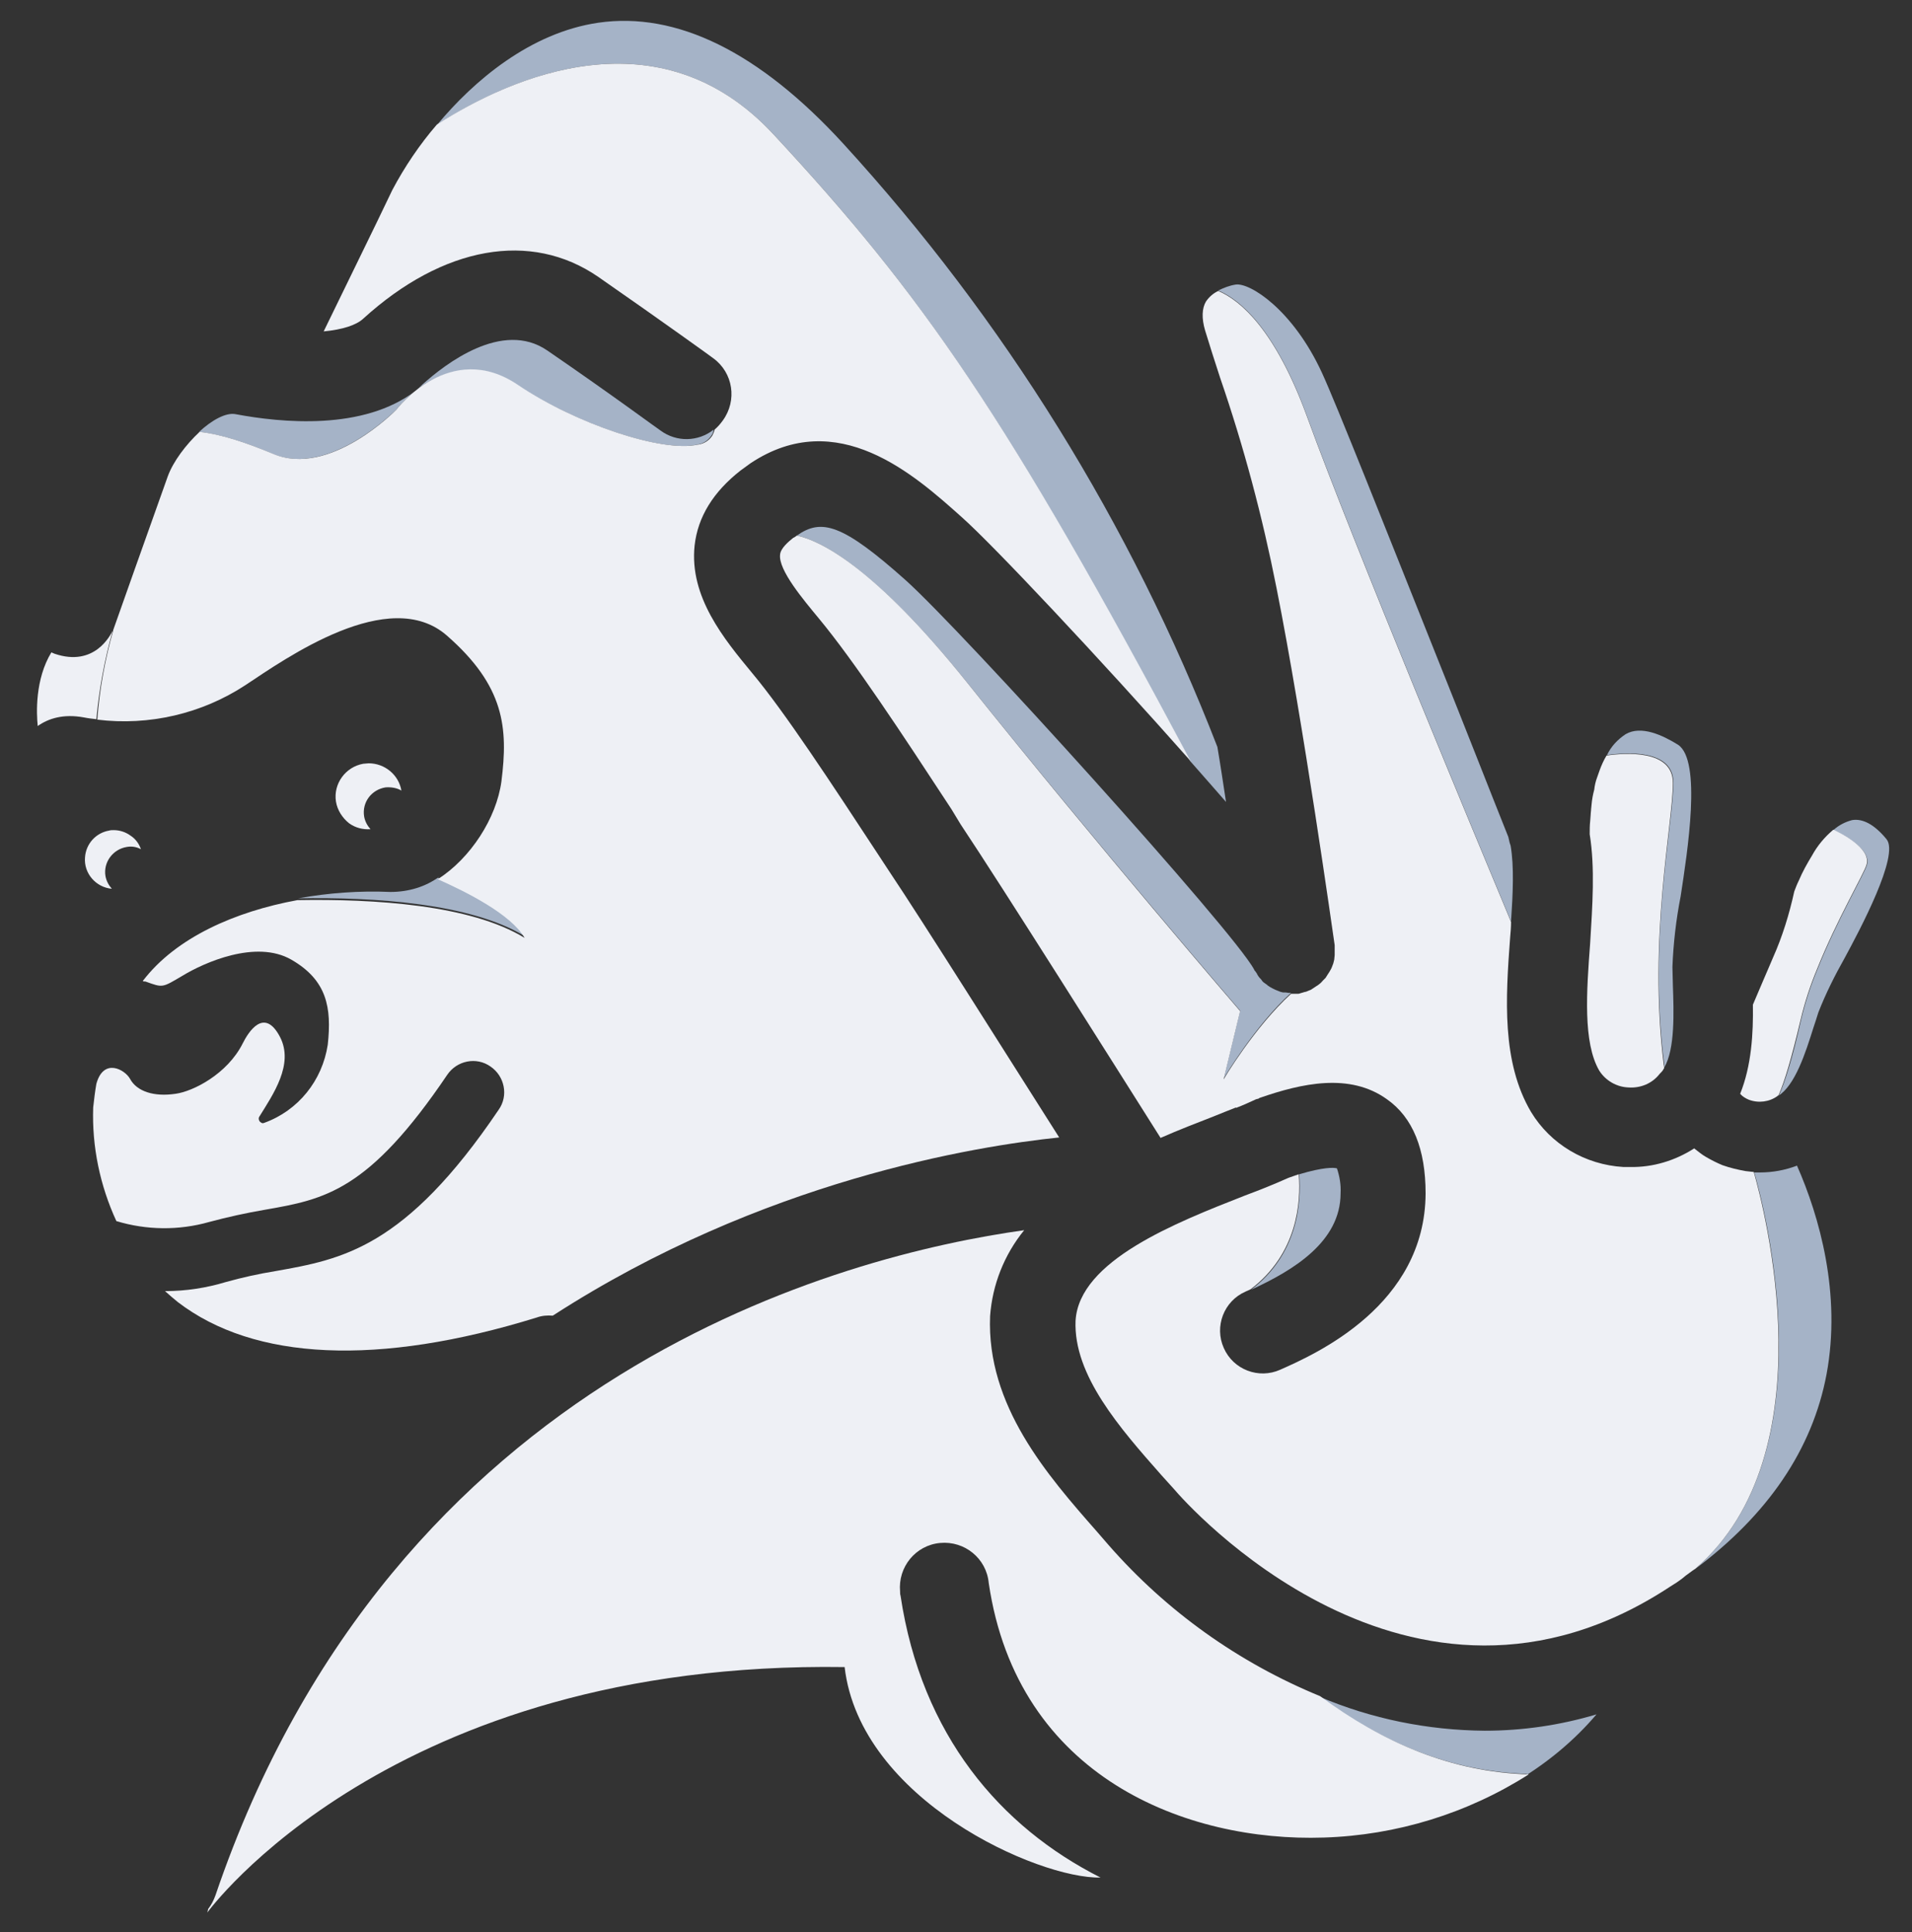 <?xml version="1.0" encoding="utf-8"?>
<!-- Generator: Adobe Illustrator 24.1.3, SVG Export Plug-In . SVG Version: 6.00 Build 0)  -->
<svg version="1.1" id="Layer_1" xmlns="http://www.w3.org/2000/svg" xmlns:xlink="http://www.w3.org/1999/xlink" x="0px" y="0px"
	 viewBox="0 0 420.6 425" style="enable-background:new 0 0 420.6 425;" xml:space="preserve">
<rect x="0" y="0" width="420.6" height="425" fill="#333333" stroke="none"/>
<style type="text/css">
	.st0{fill:#A5B3C7;}
	.st1{fill:#A5B3C7;enable-background:new    ;}
	.st2{fill:#EEF0F5;}
</style>
<path class="st0" d="M415,184.6c2.9,3.5-5.9,20-9.2,26.1c-2.2,3.9-4.2,7.9-5.8,12c-0.3,1-0.7,2.2-1.1,3.4c-1.7,5.4-4,12.7-7.8,15
	c0.1-0.1,0.2-0.2,0.3-0.3c1.3-3,2.9-8,4.8-16.5c0.9-3.8,2.1-7.5,3.6-11.1c4.4-11,10.3-20.9,10.9-23c1-3.6-6-7-7.4-7.6
	c1.2-1.1,2.6-1.8,4.1-2.2C409.7,180,412.3,181.3,415,184.6z"/>
<path class="st0" d="M395.3,256.4c4.9,11.1,9.8,28.2,6.5,45.9c-3.1,16.5-12.9,30.9-29,42.9c29.8-25.6,15.2-79.9,13.1-87.3
	c0.4,0,0.9,0,1.3,0C389.9,257.9,392.7,257.4,395.3,256.4z"/>
<path class="st0" d="M369.1,163.8c5.3,3.4,2.1,23.6,0.6,33.4c-1,5.1-1.6,10.3-1.8,15.5c0,1.3,0.1,2.7,0.1,4.1c0.2,5.7,0.5,14-1.9,18
	c0-0.2,0-0.4,0-0.6c-3.6-28,2-53,2-62.1c0-7.4-10.6-6.6-14.6-6c0.9-1.9,2.3-3.4,4.1-4.6C361,159.5,365.7,161.7,369.1,163.8z"/>
<path class="st0" d="M332.3,186c0.8,4.6,0.5,10.6,0.1,16.7c-6.7-16.1-34.9-83.7-44.9-111.2c-7-19.1-14.6-25.5-19.5-27.6
	c1.2-0.6,2.5-1.1,3.8-1.3c3.1-0.5,12.6,5.5,19,19.4c3.1,6.7,14.3,35,25.2,62.3c6.5,16.2,11.6,29.3,15.8,39.8
	c0.1,0.4,0.2,0.9,0.3,1.3L332.3,186z"/>
<path class="st0" d="M294.1,257c0.6,1.8,0.9,3.6,0.8,5.5c0,10.6-10.3,16.9-19.7,21.2c10.3-7.8,11.1-19.1,10.6-25.4
	C291.2,256.7,293.4,256.8,294.1,257z"/>
<path class="st0" d="M283.4,218.4c0.2,0,0.4,0,0.6,0c-8,7.3-14.8,18.8-14.8,18.8l3.6-14.9c0,0-31.2-36.2-60-72.1
	c-20.3-25.2-32.1-31.2-37.5-32.4c5.4-3.8,10-2.6,23.9,9.8c12.4,11.1,72.3,77.3,76.7,85.7c0,0.1,0.1,0.2,0.2,0.3
	c0.2,0.3,0.4,0.5,0.5,0.8c0.2,0.3,0.3,0.5,0.5,0.7c0.2,0.2,0.4,0.4,0.5,0.6c0.2,0.3,0.5,0.5,0.8,0.7c0.2,0.1,0.4,0.3,0.5,0.4
	c0.3,0.2,0.6,0.4,1,0.6c0.2,0.1,0.4,0.2,0.6,0.3c0.3,0.1,0.7,0.3,1,0.4c0.2,0.1,0.4,0.1,0.7,0.2C282.6,218.3,283,218.3,283.4,218.4z
	"/>
<path class="st0" d="M267.8,164.3c0.7,4.1,1.3,8.2,1.9,12.1c-2.5-2.9-5.2-5.9-7.9-9C221.3,91.4,203,64.9,170.2,29.6
	c-25.3-27.2-57.6-12.7-74-2.2c8-9.6,20.4-20.2,35.4-22.4c17.2-2.5,35.4,6.4,53.9,26.6C220.9,70.3,248.8,115.3,267.8,164.3z"/>
<path class="st1" d="M96.3,193.1c6.3,2.8,16.1,7.7,19.1,12.8c-11.9-7.2-33-8.6-49.8-8.3c6.7-1.2,13.5-1.7,20.3-1.4
	c3.9,0,7.7-1.1,10.8-3.4C96.5,193,96.4,193.1,96.3,193.1z"/>
<path class="st0" d="M326.6,380.7c8.3,0,16.6-1.2,24.6-3.6c-9.6,11.3-22.9,19-37,23.1c7.7-2.3,15-5.7,21.8-10c-17-0.5-32-7-45.8-17
	C301.7,378.1,314.1,380.6,326.6,380.7z"/>
<path class="st0" d="M59.9,99.8C54,97.3,48.5,95.5,43.8,95c2.8-2.6,5.9-4.3,8-3.9c10.1,1.9,28.2,3.7,39.7-5.2
	c-1.6,1.2-3.1,2.7-4.4,4.3C87.1,90.1,72.4,105.2,59.9,99.8z"/>
<path class="st0" d="M114,84.8c-9.3-6.3-17.4-2.7-22.3,0.9c0.4-0.3,0.8-0.7,1.2-1.1c5-4.5,17.6-14.3,27.5-7.5
	c14.3,9.8,24.8,17.6,24.9,17.6c3.5,2.6,8.3,2.5,11.7-0.2c-0.1,0.5-0.2,0.9-0.5,1.3c-0.7,1.1-1.8,1.8-3.1,2
	C145.6,99.6,126.6,93.2,114,84.8z"/>
<g>
	<path class="st2" d="M403.3,182.5c-1.9,1.6-3.5,3.5-4.7,5.7c-1.1,1.8-2.1,3.6-2.9,5.5c-0.4,0.8-0.7,1.6-1,2.4
		c-1.1,5-2.6,9.9-4.7,14.6c-0.7,1.6-1.3,3.1-2.1,4.9s-1.5,3.6-2.3,5.4c0.1,6.3-0.3,13.4-2.8,19.6c0.5,0.6,1.2,1,1.9,1.3
		c2.1,0.8,4.5,0.5,6.3-0.8c0.1-0.1,0.2-0.2,0.3-0.3c1.3-3,2.8-8,4.8-16.5c0.9-3.8,2.1-7.5,3.6-11.1l0,0c4.4-11,10.3-20.9,10.9-23
		C411.7,186.5,404.6,183.1,403.3,182.5z"/>
	<path class="st2" d="M385.8,257.8C385.8,257.8,385.8,257.8,385.8,257.8C385.7,257.8,385.7,257.8,385.8,257.8
		c-0.6-0.1-1.2-0.1-1.8-0.2c-1.7-0.3-3.4-0.7-5.1-1.3c-1.2-0.5-2.4-1.1-3.6-1.8c-0.9-0.5-1.7-1.2-2.5-1.8c0,0-0.1-0.1-0.1-0.1
		c-4.2,2.7-9.1,4.2-14.1,4.1c-0.5,0-1,0-1.5,0c-8.4-0.5-16-5-20.3-12.1c-6.5-11-5.6-25-4.6-38.4c0.1-1.1,0.2-2.3,0.2-3.4
		c-6.7-16.1-34.9-83.7-44.9-111.2c-7-19.1-14.6-25.5-19.5-27.6c-1.1,0.5-2,1.3-2.7,2.3c-0.9,1.5-1,3.7-0.2,6.4
		c1,3.3,2.1,6.7,3.3,10.4c5.2,15.1,9.3,30.5,12.4,46.2c5.9,29.6,12.5,76.6,12.8,78.6v0.3c0,0.4,0,0.7,0,1.1c0,0.3,0,0.5,0,0.8
		c0,0.3-0.1,0.7-0.1,1c-0.1,0.3-0.1,0.5-0.2,0.8c-0.1,0.3-0.2,0.5-0.3,0.8s-0.3,0.6-0.4,0.8s-0.3,0.5-0.5,0.8l-0.5,0.8l-0.6,0.6
		c-0.2,0.2-0.4,0.5-0.7,0.7c-0.2,0.2-0.4,0.3-0.7,0.5c-0.3,0.2-0.6,0.4-0.9,0.6c-0.1,0-0.1,0.1-0.3,0.2c-0.2,0.1-0.3,0.1-0.5,0.2
		c-0.3,0.1-0.6,0.3-0.9,0.3c-0.3,0.1-0.7,0.2-1,0.3c-0.2,0.1-0.4,0.1-0.5,0.1c-0.1,0-0.2,0-0.3,0c-0.4,0-0.7,0-1.1,0H284
		c-8,7.3-14.8,18.7-14.8,18.8l0-0.1l3.6-14.9c0,0-31.2-36.2-60-72.2c-20.3-25.3-32.1-31.2-37.5-32.4c-0.3,0.2-0.5,0.4-0.8,0.5
		c-1,0.8-2.8,2.3-2.9,3.7c-0.4,3.4,5.2,10,8.5,14c7.8,9.4,18.2,25.2,29.2,42l2,3.3c9.4,14.1,34.2,53.5,44,69c4.1-1.8,8-3.3,11.6-4.7
		c1.8-0.7,3.4-1.4,5-2l0,0.1c1.6-0.6,3.1-1.3,4.4-1.9c0.1,0,0.3-0.1,0.4-0.1c0.2,0,0.3-0.2,0.4-0.2c9.2-3.2,19.8-5.6,28,0.3
		c5.7,4,8.5,11,8.5,20.7c-0.1,24.6-24.1,35.3-32,38.8c-4.7,2.1-10.3,0-12.4-4.8c-2.1-4.7,0-10.3,4.8-12.4l1.1-0.5
		c10.3-7.8,11.1-19.1,10.6-25.3c-0.8,0.3-1.5,0.5-2.3,0.8c-2.9,1.3-6.1,2.6-9.6,3.9c-15.3,6-36.4,14.3-37.2,27.5
		c-0.5,12,9.8,23.7,18.9,34l2.8,3.1c2.1,2.5,51.7,59.2,109.1,21.4c1-0.6,1.9-1.2,2.8-1.9c0.2-0.2,0.4-0.3,0.6-0.5
		c0.5-0.4,1-0.7,1.5-1.1c0.2-0.1,0.4-0.3,0.6-0.4C402.5,319.6,387.9,265.3,385.8,257.8L385.8,257.8z"/>
	<path class="st2" d="M351.8,235.5c1.4,2.2,3.8,3.6,6.4,3.7c2.7,0.2,5.3-0.9,6.9-3l0.3-0.3c0.3-0.3,0.5-0.6,0.7-1
		c-0.1-0.2,0-0.4-0.1-0.6c-3.5-28,2-53,2-62.1c0-7.4-10.6-6.6-14.6-6c-0.6,1-1.1,2.1-1.5,3.2c-0.2,0.6-0.4,1.1-0.6,1.7
		c-0.3,0.8-0.5,1.7-0.6,2.6c-0.3,1.1-0.5,2.2-0.6,3.4c0,0.3-0.1,0.7-0.1,1.1c-0.1,0.8-0.1,1.6-0.2,2.5c-0.1,0.9-0.1,1.8-0.1,2.8
		c1.2,7.4,0.6,15.8,0.1,24C349,218.1,348.2,229.3,351.8,235.5z"/>
	<path class="st2" d="M243.9,339.9l-2.6-3c-10.9-12.4-24.3-27.7-23.5-47.4c0.5-6.9,3.1-13.5,7.5-18.9
		c-39.3,5.5-138.6,30.7-177.9,146.3c-0.4,1.1-0.9,2.1-1.6,3c-0.1,0.5-0.2,0.8-0.2,0.8s40.2-55.5,140.2-54
		c3.4,29.2,42.6,46.6,56.3,46.3c-22-11.1-39.4-31.3-44-62c-0.1-0.3-0.1-0.6-0.1-0.9c-0.5-5.4,3.4-10.2,8.8-10.7s10.2,3.4,10.7,8.8
		c6.3,42.9,43.7,57,73.7,56c16-0.5,31.6-5.3,45.1-13.9c-17.1-0.5-32.1-7-45.9-17.2C272.4,365.7,256.6,354.4,243.9,339.9z"/>
	<path class="st2" d="M283.3,259.1c0.9-0.3,1.6-0.5,2.4-0.8C285,258.6,284.2,258.8,283.3,259.1z"/>
	<path class="st2" d="M118.1,289.8c1.1-0.4,2.3-0.5,3.5-0.4c46.1-29.8,93.1-37.3,111.4-39.2c-11.7-18.4-29.8-47.2-37.5-58.7
		l-2.1-3.2c-10.7-16.3-20.8-31.7-27.9-40.2c-6.2-7.5-13.9-16.8-12.7-28.1c0.7-6.3,4.1-11.8,10.1-16.5c0.8-0.6,1.5-1.1,2.2-1.6l0,0
		c19.1-12.7,36.1,2.6,46.4,11.8c6.8,6,30.4,31.1,50.4,53.7c-40.5-76-58.9-102.5-91.7-137.8c-25.2-27.2-57.7-12.7-74.1-2.2
		c-3.8,4.4-7.1,9.3-9.8,14.4C82.7,49.4,75.5,64,71.2,72.9c4.2-0.4,7.2-1.4,8.7-2.8c17.6-16,36.9-19.4,51.7-9.2
		c14.4,10,25.2,17.8,25.3,17.9c4.4,3.2,5.3,9.3,2.1,13.7c-0.5,0.7-1.1,1.4-1.8,2c-0.1,0.5-0.3,0.9-0.5,1.3c-0.7,1.1-1.8,1.8-3.1,2
		l-0.1,0c-7.8,1.8-26.9-4.6-39.5-13.1c-15-10.2-26.8,5.4-26.8,5.4S72.5,105.2,60,99.8C54,97.3,48.6,95.5,43.9,95
		c-3,2.8-5.8,6.5-7,9.8c-3.2,8.9-12,33.8-12,33.8c0,0,0,0.1,0,0.1c-1.8,6.4-3,12.9-3.5,19.6c11.4,1.4,23-1.3,32.6-7.6
		c8.9-5.9,31.6-22,44.3-10.9s13.5,20.3,12,32.1c-1.1,8.1-6.8,16.9-14,21.5c6.3,2.8,16.1,7.7,19.1,12.9c-11.9-7.3-33.1-8.6-50-8.3
		c-13.6,2.5-26.7,8.2-34,17.8c0.2,0.1,0.4,0.1,0.6,0.1c3.9,1.4,3.6,1.4,8.2-1.3c4.6-2.8,16.1-8,23.9-3.5c7.8,4.5,8.9,10.5,8,18.7
		c-1.2,7.9-6.5,14.5-14,17.2c-0.2,0.1-0.5,0.1-0.7-0.1c-0.4-0.2-0.6-0.8-0.4-1.2c3.1-5,7.7-11.6,4.6-17.6c-3.5-6.7-7-1-8.2,1.4
		c-3.4,6.8-11,10.6-14.8,11.1c-4.7,0.7-8.5-0.5-10-3.3c-1.1-2-5.8-4.7-7.4,1.1c-0.3,1.7-0.5,3.4-0.7,5.2c-0.3,8.6,1.5,17.2,5.1,25
		c6.6,2,13.7,2.1,20.4,0.2c4.1-1.1,8.2-2,12.3-2.7c13.2-2.3,22.8-4.1,40.1-29.7c2.1-3.1,6.4-4,9.5-1.8c3.1,2.1,4,6.4,1.8,9.5
		c-20.6,30.5-34.5,32.9-49.1,35.5c-3.7,0.6-7.3,1.4-10.9,2.4c-4.3,1.3-8.8,2-13.4,2c0.9,0.8,1.8,1.6,2.8,2.4
		C55.9,299.3,83.2,300.6,118.1,289.8z"/>
	<path class="st2" d="M84.8,173.2c1.2-0.1,2.5,0.1,3.5,0.7c-0.6-3.5-3.7-6-7.2-6c-0.4,0-0.8,0.1-1.2,0.1c-3.9,0.7-6.6,4.4-6,8.3
		c0.3,1.9,1.4,3.6,2.9,4.8c1.4,1,3,1.4,4.7,1.3c-0.7-0.8-1.2-1.7-1.4-2.8C79.6,176.5,81.7,173.7,84.8,173.2z"/>
	<path class="st2" d="M24.6,195.5c-0.7-0.8-1.2-1.7-1.4-2.8c0,0,0,0,0,0c-0.5-3,1.6-5.9,4.7-6.4c1.1-0.2,2.2,0,3.1,0.5
		c-0.4-1.2-1.2-2.3-2.3-3c-1.1-0.8-2.4-1.2-3.7-1.2c-0.3,0-0.7,0-1,0.1c-2.9,0.5-5.1,2.9-5.3,5.9C18.4,192.1,21.1,195.2,24.6,195.5z
		"/>
	<path class="st2" d="M24.8,138.7c-0.5,1-4,8.1-12.8,5.1l-0.7-0.3c-3.6,5.9-3.3,13.4-3,16.2c2.4-1.7,5.7-2.7,10.1-1.9
		c1,0.2,1.9,0.3,2.8,0.4C21.8,151.6,23,145.1,24.8,138.7z"/>
</g>
</svg>
